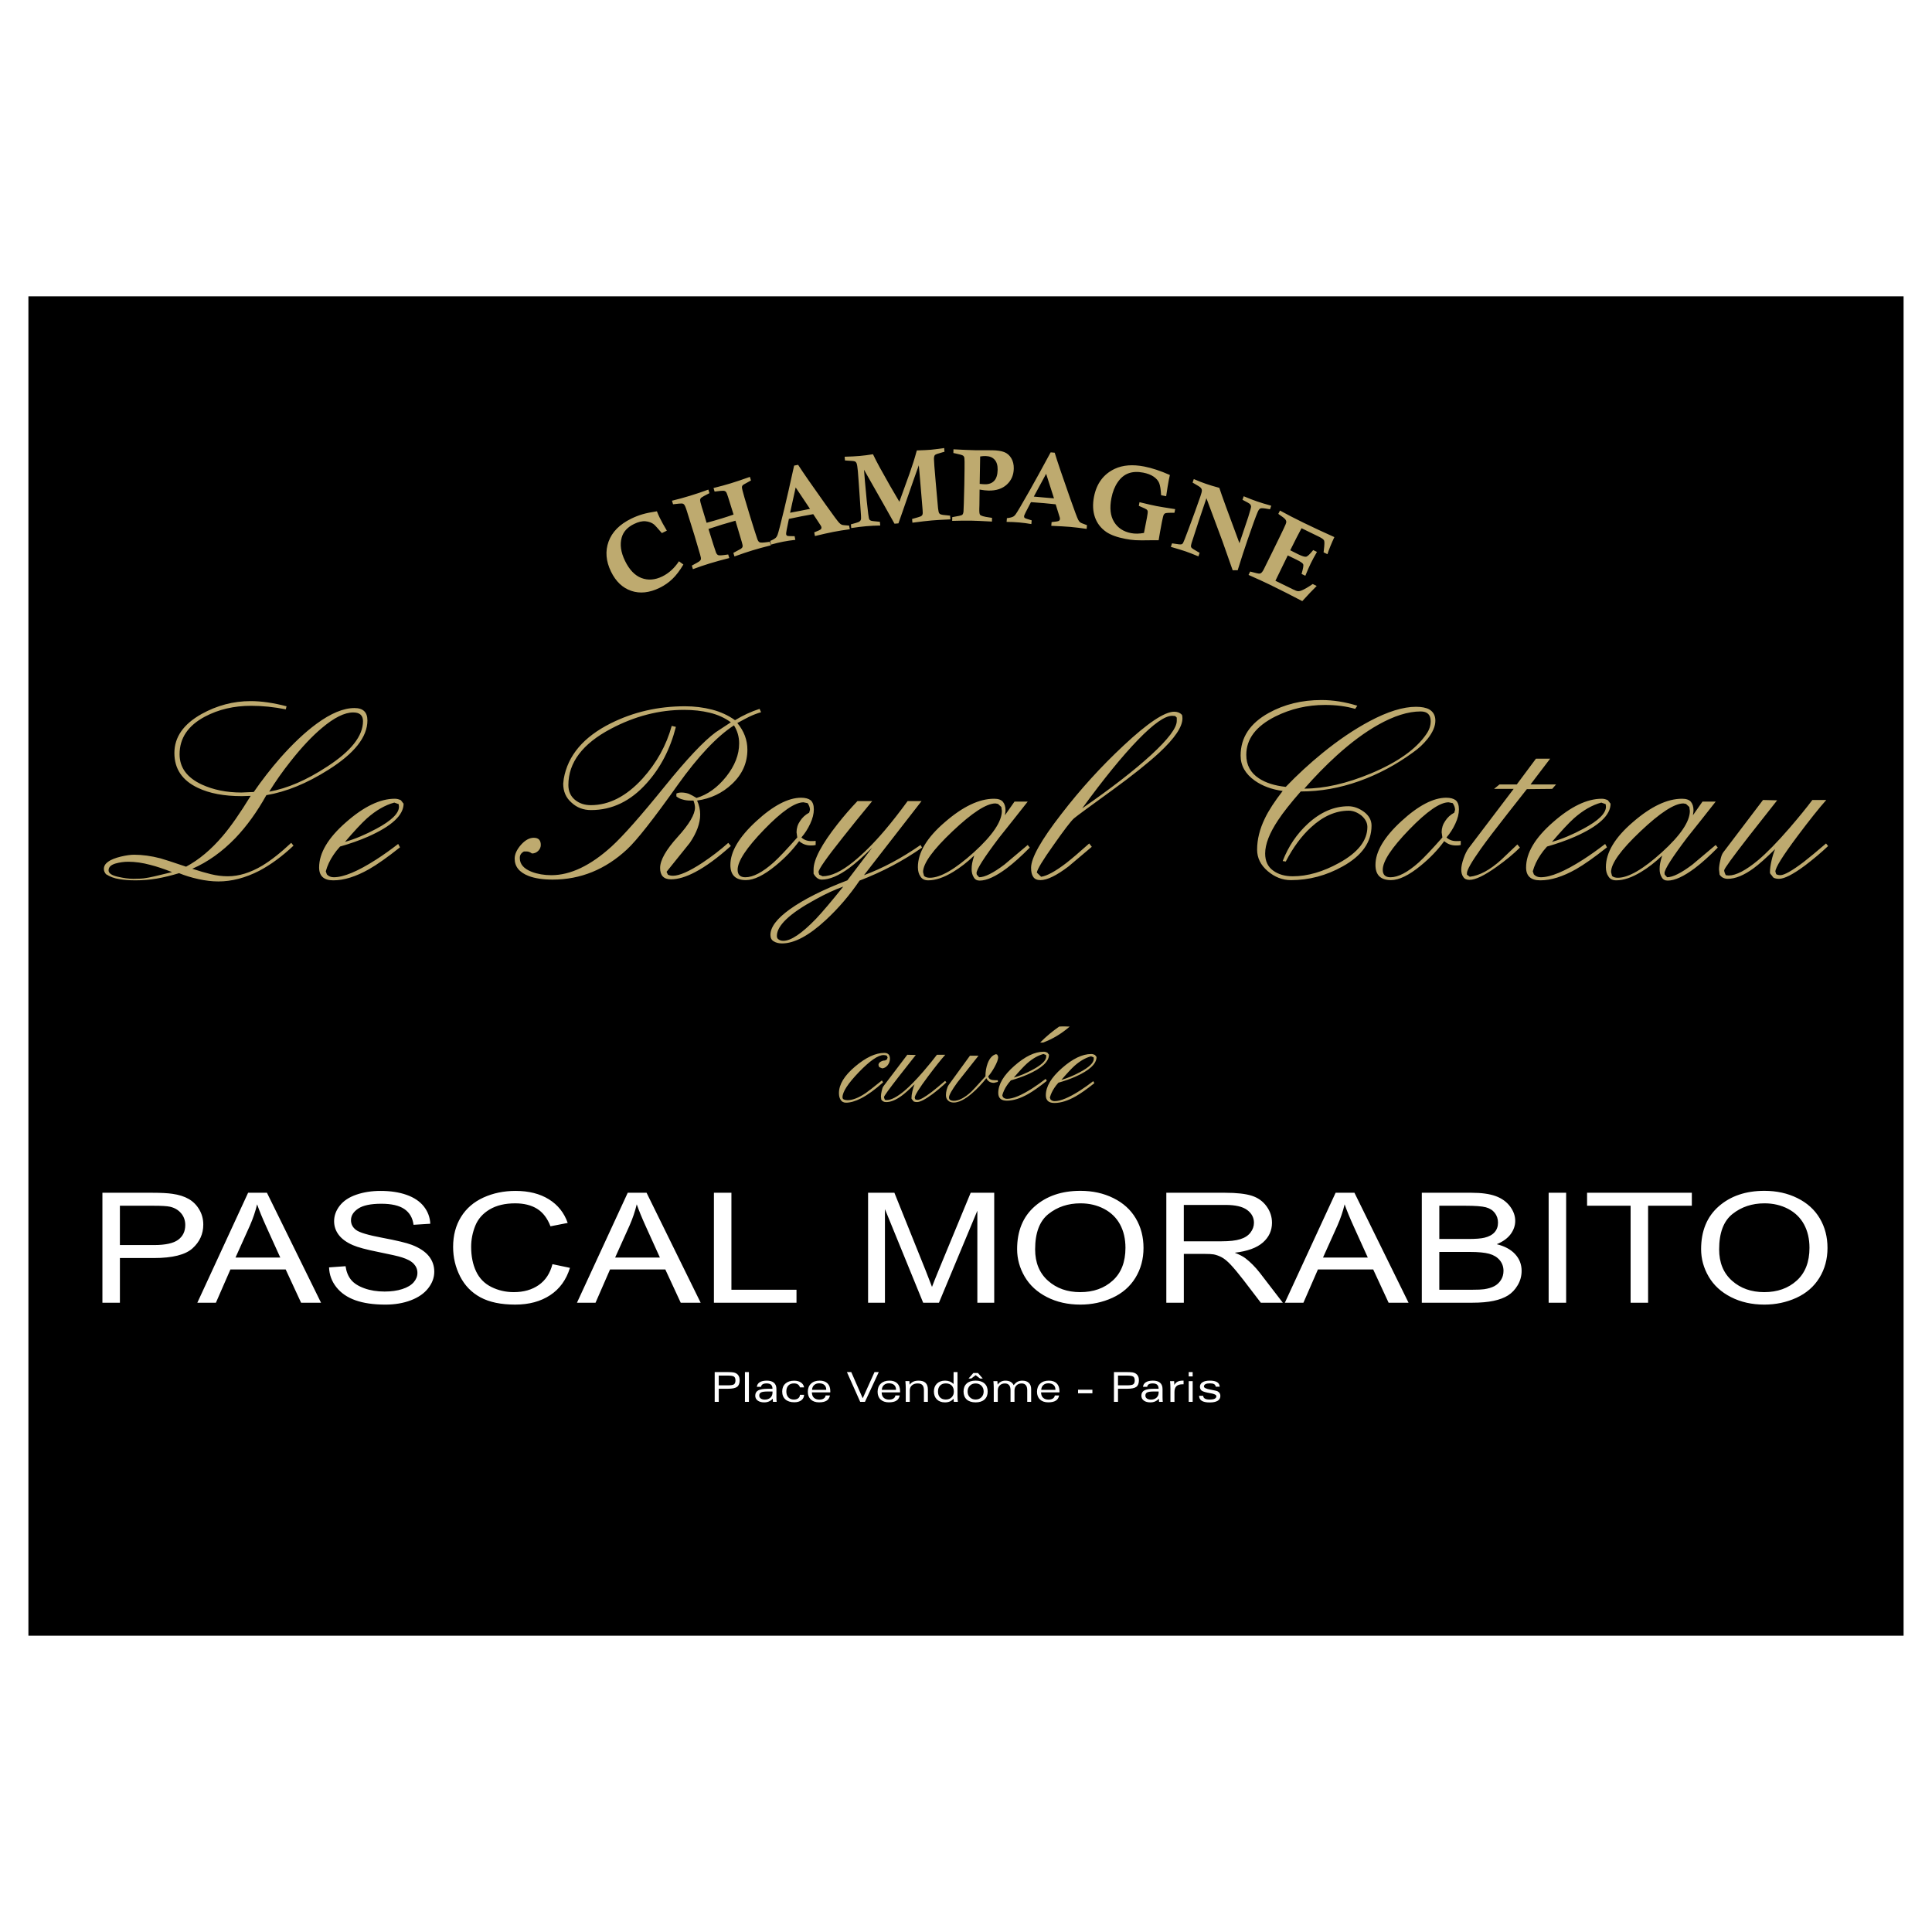 <?xml version="1.0" encoding="utf-8"?>
<!-- Generator: Adobe Illustrator 13.0.0, SVG Export Plug-In . SVG Version: 6.00 Build 14948)  -->
<!DOCTYPE svg PUBLIC "-//W3C//DTD SVG 1.0//EN" "http://www.w3.org/TR/2001/REC-SVG-20010904/DTD/svg10.dtd">
<svg version="1.0" id="Layer_1" xmlns="http://www.w3.org/2000/svg" xmlns:xlink="http://www.w3.org/1999/xlink" x="0px" y="0px"
	 width="192.756px" height="192.756px" viewBox="0 0 192.756 192.756" enable-background="new 0 0 192.756 192.756"
	 xml:space="preserve">
<g>
	<polygon fill-rule="evenodd" clip-rule="evenodd" fill="#FFFFFF" points="0,0 192.756,0 192.756,192.756 0,192.756 0,0 	"/>
	<polygon fill-rule="evenodd" clip-rule="evenodd" points="2.834,163.194 2.834,29.562 189.921,29.562 189.921,163.194 
		2.834,163.194 	"/>
	<path fill-rule="evenodd" clip-rule="evenodd" fill="#FFFFFF" d="M71.71,138.216h0.89c0.328,0,0.539-0.035,0.634-0.105
		s0.143-0.198,0.143-0.382c0-0.186-0.048-0.312-0.143-0.383c-0.095-0.069-0.307-0.104-0.634-0.104h-0.89V138.216L71.71,138.216z
		 M71.306,139.865v-2.971h1.325c0.25,0,0.431,0.011,0.544,0.031s0.209,0.056,0.29,0.106c0.108,0.066,0.189,0.157,0.247,0.271
		c0.057,0.113,0.085,0.246,0.085,0.396c0,0.312-0.084,0.534-0.253,0.664c-0.169,0.129-0.47,0.194-0.901,0.194H71.71v1.307H71.306
		L71.306,139.865z M74.323,139.865v-2.971h0.395v2.971H74.323L74.323,139.865z M77.071,138.83h-0.478
		c-0.322,0-0.542,0.03-0.662,0.092c-0.12,0.061-0.18,0.166-0.18,0.316c0,0.122,0.05,0.22,0.15,0.292
		c0.1,0.071,0.237,0.107,0.408,0.107c0.232,0,0.418-0.064,0.557-0.194c0.139-0.129,0.209-0.305,0.209-0.522
		c0-0.024,0-0.043-0.001-0.056C77.073,138.853,77.073,138.841,77.071,138.83L77.071,138.83z M77.117,139.865l-0.02-0.318
		c-0.116,0.126-0.242,0.22-0.38,0.278c-0.139,0.061-0.296,0.09-0.474,0.09c-0.274,0-0.491-0.061-0.651-0.182
		s-0.241-0.284-0.241-0.486c0-0.242,0.099-0.417,0.295-0.526c0.197-0.108,0.517-0.162,0.96-0.162h0.465
		c-0.001-0.183-0.05-0.318-0.146-0.405c-0.096-0.087-0.243-0.131-0.442-0.131c-0.168,0-0.298,0.029-0.392,0.087
		s-0.146,0.143-0.158,0.253l-0.417,0.003c0.015-0.196,0.108-0.349,0.281-0.458c0.173-0.108,0.408-0.162,0.706-0.162
		c0.312,0,0.549,0.07,0.714,0.212s0.247,0.348,0.247,0.617v0.83c0,0.087,0.002,0.169,0.006,0.246
		c0.004,0.077,0.009,0.148,0.018,0.215H77.117L77.117,139.865z M79.813,139.16h0.411c-0.005,0.227-0.096,0.408-0.271,0.543
		s-0.411,0.202-0.705,0.202c-0.379,0-0.675-0.095-0.888-0.285c-0.213-0.189-0.32-0.453-0.32-0.79c0-0.335,0.106-0.598,0.318-0.789
		c0.212-0.192,0.503-0.289,0.873-0.289c0.275,0,0.5,0.06,0.676,0.179c0.176,0.119,0.282,0.282,0.318,0.49h-0.411
		c-0.042-0.133-0.112-0.232-0.211-0.3c-0.1-0.066-0.229-0.099-0.387-0.099c-0.24,0-0.427,0.07-0.562,0.212s-0.201,0.339-0.201,0.591
		c0,0.251,0.067,0.447,0.202,0.592s0.318,0.217,0.549,0.217c0.181,0,0.326-0.042,0.435-0.126S79.805,139.308,79.813,139.16
		L79.813,139.16z M81.018,138.665h1.416v-0.028c0-0.196-0.062-0.349-0.187-0.459s-0.298-0.165-0.52-0.165
		c-0.206,0-0.373,0.059-0.5,0.176C81.098,138.306,81.028,138.465,81.018,138.665L81.018,138.665z M82.8,139.227
		c-0.039,0.229-0.147,0.401-0.326,0.515s-0.431,0.17-0.755,0.17c-0.349,0-0.623-0.094-0.823-0.281
		c-0.2-0.188-0.299-0.447-0.299-0.775c0-0.34,0.106-0.609,0.317-0.81s0.498-0.3,0.858-0.3c0.343,0,0.606,0.091,0.791,0.275
		c0.185,0.184,0.277,0.447,0.277,0.789c0,0.012,0,0.03-0.002,0.053c-0.001,0.024-0.002,0.042-0.002,0.054h-1.835
		c0.004,0.231,0.071,0.409,0.201,0.534c0.129,0.125,0.313,0.188,0.551,0.188c0.176,0,0.318-0.036,0.427-0.107
		c0.109-0.072,0.174-0.173,0.195-0.304H82.8L82.8,139.227z M86.296,139.865h-0.473l-1.325-2.971h0.433l1.142,2.612l1.176-2.612
		h0.425L86.296,139.865L86.296,139.865z M87.979,138.665h1.416v-0.028c0-0.196-0.062-0.349-0.187-0.459
		c-0.125-0.11-0.298-0.165-0.52-0.165c-0.206,0-0.373,0.059-0.501,0.176S87.99,138.465,87.979,138.665L87.979,138.665z
		 M89.762,139.227c-0.039,0.229-0.147,0.401-0.326,0.515s-0.431,0.17-0.755,0.17c-0.349,0-0.624-0.094-0.823-0.281
		c-0.199-0.188-0.299-0.447-0.299-0.775c0-0.34,0.106-0.609,0.317-0.81c0.211-0.2,0.498-0.3,0.859-0.3
		c0.343,0,0.606,0.091,0.791,0.275c0.184,0.184,0.276,0.447,0.276,0.789c0,0.012,0,0.03-0.002,0.053
		c-0.001,0.024-0.002,0.042-0.002,0.054h-1.835c0.004,0.231,0.071,0.409,0.201,0.534c0.129,0.125,0.313,0.188,0.551,0.188
		c0.176,0,0.318-0.036,0.426-0.107c0.109-0.072,0.174-0.173,0.196-0.304H89.762L89.762,139.227z M90.367,139.865v-1.401
		c0-0.088-0.003-0.188-0.009-0.302s-0.014-0.236-0.025-0.367h0.396l0.024,0.358c0.102-0.14,0.225-0.241,0.369-0.307
		s0.321-0.098,0.531-0.098c0.309,0,0.54,0.074,0.693,0.223c0.153,0.147,0.229,0.371,0.229,0.669v1.225h-0.395v-1.164
		c0-0.232-0.051-0.402-0.151-0.512c-0.101-0.108-0.257-0.163-0.471-0.163c-0.239,0-0.43,0.063-0.574,0.189
		c-0.144,0.127-0.215,0.295-0.215,0.508v1.142H90.367L90.367,139.865z M95.138,136.895h0.393v2.377c0,0.127,0.003,0.236,0.009,0.328
		c0.005,0.093,0.015,0.181,0.027,0.266h-0.403l-0.03-0.318c-0.104,0.125-0.227,0.218-0.368,0.278c-0.14,0.06-0.302,0.09-0.486,0.09
		c-0.336,0-0.605-0.098-0.805-0.294c-0.2-0.197-0.3-0.462-0.3-0.795c0-0.329,0.102-0.591,0.305-0.788
		c0.203-0.195,0.474-0.293,0.812-0.293c0.169,0,0.322,0.027,0.462,0.082c0.139,0.056,0.267,0.14,0.384,0.252V136.895L95.138,136.895
		z M93.583,138.834c0,0.25,0.068,0.445,0.206,0.585c0.138,0.141,0.329,0.211,0.573,0.211c0.239,0,0.433-0.073,0.58-0.218
		c0.148-0.146,0.222-0.335,0.222-0.569c0-0.259-0.071-0.459-0.211-0.604c-0.141-0.145-0.336-0.217-0.586-0.217
		c-0.243,0-0.434,0.072-0.574,0.216S93.583,138.58,93.583,138.834L93.583,138.834z M97.337,137.745c0.38,0,0.676,0.095,0.887,0.285
		c0.212,0.19,0.317,0.457,0.317,0.8s-0.105,0.609-0.317,0.8c-0.211,0.19-0.507,0.285-0.887,0.285s-0.676-0.095-0.887-0.285
		s-0.317-0.457-0.317-0.8s0.105-0.609,0.317-0.8S96.957,137.745,97.337,137.745L97.337,137.745z M96.538,138.83
		c0,0.234,0.075,0.427,0.224,0.575c0.149,0.149,0.341,0.225,0.576,0.225c0.235,0,0.428-0.075,0.577-0.225
		c0.149-0.15,0.225-0.342,0.225-0.575c0-0.235-0.075-0.428-0.226-0.578s-0.343-0.226-0.576-0.226c-0.235,0-0.427,0.075-0.576,0.226
		S96.538,138.595,96.538,138.83L96.538,138.83z M96.632,137.535l0.478-0.55h0.462l0.478,0.55h-0.271l-0.437-0.334l-0.437,0.334
		H96.632L96.632,137.535z M99.536,138.153c0.084-0.131,0.192-0.231,0.324-0.301c0.131-0.069,0.281-0.104,0.45-0.104
		c0.202,0,0.372,0.038,0.511,0.115c0.139,0.076,0.244,0.189,0.315,0.34c0.114-0.159,0.24-0.273,0.379-0.347
		c0.138-0.072,0.3-0.108,0.487-0.108c0.277,0,0.493,0.074,0.646,0.223c0.154,0.147,0.23,0.355,0.23,0.623v1.271h-0.391v-1.164
		c0-0.223-0.047-0.391-0.142-0.504c-0.095-0.114-0.234-0.171-0.42-0.171c-0.209,0-0.38,0.065-0.511,0.194
		c-0.132,0.13-0.198,0.298-0.198,0.503v1.142h-0.396v-1.164c0-0.223-0.047-0.391-0.142-0.504c-0.095-0.114-0.234-0.171-0.418-0.171
		c-0.209,0-0.381,0.065-0.513,0.194c-0.133,0.13-0.198,0.298-0.198,0.503v1.142h-0.402v-1.401c0-0.088-0.004-0.188-0.009-0.302
		c-0.007-0.113-0.015-0.236-0.025-0.367h0.396L99.536,138.153L99.536,138.153z M103.883,138.665h1.416v-0.028
		c0-0.196-0.062-0.349-0.188-0.459s-0.298-0.165-0.52-0.165c-0.205,0-0.372,0.059-0.5,0.176S103.894,138.465,103.883,138.665
		L103.883,138.665z M105.666,139.227c-0.04,0.229-0.147,0.401-0.327,0.515c-0.178,0.113-0.43,0.17-0.755,0.17
		c-0.349,0-0.623-0.094-0.822-0.281c-0.2-0.188-0.3-0.447-0.3-0.775c0-0.34,0.106-0.609,0.317-0.81s0.498-0.3,0.858-0.3
		c0.344,0,0.606,0.091,0.791,0.275c0.185,0.184,0.277,0.447,0.277,0.789c0,0.012-0.001,0.03-0.002,0.053
		c-0.001,0.024-0.002,0.042-0.002,0.054h-1.835c0.004,0.231,0.07,0.409,0.2,0.534s0.313,0.188,0.551,0.188
		c0.176,0,0.318-0.036,0.428-0.107c0.108-0.072,0.173-0.173,0.194-0.304H105.666L105.666,139.227z M107.557,139.012v-0.362h1.432
		v0.362H107.557L107.557,139.012z M111.543,138.216h0.89c0.328,0,0.54-0.035,0.635-0.105c0.096-0.07,0.144-0.198,0.144-0.382
		c0-0.186-0.048-0.312-0.144-0.383c-0.095-0.069-0.307-0.104-0.635-0.104h-0.89V138.216L111.543,138.216z M111.139,139.865v-2.971
		h1.325c0.249,0,0.431,0.011,0.544,0.031c0.112,0.021,0.209,0.056,0.289,0.106c0.108,0.066,0.19,0.157,0.247,0.271
		c0.058,0.113,0.086,0.246,0.086,0.396c0,0.312-0.085,0.534-0.254,0.664c-0.169,0.129-0.47,0.194-0.9,0.194h-0.933v1.307H111.139
		L111.139,139.865z M115.595,138.83h-0.478c-0.322,0-0.543,0.03-0.662,0.092c-0.12,0.061-0.18,0.166-0.18,0.316
		c0,0.122,0.05,0.22,0.15,0.292c0.1,0.071,0.236,0.107,0.407,0.107c0.232,0,0.418-0.064,0.558-0.194
		c0.139-0.129,0.208-0.305,0.208-0.522c0-0.024,0-0.043-0.001-0.056C115.598,138.853,115.597,138.841,115.595,138.83L115.595,138.83
		z M115.641,139.865l-0.02-0.318c-0.115,0.126-0.242,0.22-0.381,0.278c-0.139,0.061-0.296,0.09-0.473,0.09
		c-0.274,0-0.491-0.061-0.651-0.182c-0.161-0.121-0.241-0.284-0.241-0.486c0-0.242,0.099-0.417,0.295-0.526
		c0.197-0.108,0.517-0.162,0.96-0.162h0.465c-0.002-0.183-0.05-0.318-0.146-0.405s-0.243-0.131-0.442-0.131
		c-0.168,0-0.299,0.029-0.392,0.087c-0.094,0.058-0.146,0.143-0.158,0.253l-0.417,0.003c0.015-0.196,0.108-0.349,0.281-0.458
		c0.172-0.108,0.407-0.162,0.705-0.162c0.312,0,0.55,0.07,0.714,0.212c0.165,0.142,0.247,0.348,0.247,0.617v0.83
		c0,0.087,0.002,0.169,0.007,0.246c0.004,0.077,0.01,0.148,0.018,0.215H115.641L115.641,139.865z M116.774,139.865V138.5
		c0-0.11-0.003-0.225-0.009-0.342s-0.015-0.239-0.027-0.363h0.407l0.02,0.387c0.074-0.147,0.18-0.258,0.317-0.329
		c0.138-0.072,0.314-0.107,0.528-0.107h0.075v0.364h-0.087c-0.283,0-0.491,0.062-0.623,0.187c-0.133,0.125-0.198,0.322-0.198,0.593
		v0.977H116.774L116.774,139.865z M118.598,139.865v-2.07h0.395v2.07H118.598L118.598,139.865z M118.992,136.895v0.429h-0.395
		v-0.429H118.992L118.992,136.895z M119.633,139.259h0.411c0.002,0.122,0.058,0.215,0.166,0.279c0.108,0.063,0.265,0.095,0.47,0.095
		c0.225,0,0.394-0.027,0.507-0.082c0.113-0.056,0.17-0.138,0.17-0.247c0-0.134-0.186-0.232-0.556-0.297
		c-0.011-0.001-0.02-0.002-0.026-0.004c-0.454-0.076-0.743-0.158-0.868-0.247s-0.188-0.223-0.188-0.401
		c0-0.191,0.087-0.342,0.259-0.449c0.171-0.107,0.412-0.16,0.723-0.16c0.32,0,0.563,0.05,0.728,0.15s0.252,0.253,0.261,0.455h-0.395
		c-0.017-0.115-0.071-0.199-0.163-0.254c-0.093-0.054-0.231-0.08-0.415-0.08c-0.197,0-0.347,0.026-0.448,0.08
		c-0.103,0.054-0.153,0.132-0.153,0.234c0,0.13,0.214,0.233,0.643,0.31c0.02,0.003,0.036,0.006,0.048,0.009
		c0.016,0.002,0.042,0.007,0.076,0.014c0.336,0.061,0.541,0.113,0.614,0.159c0.089,0.054,0.154,0.117,0.196,0.19
		s0.063,0.159,0.063,0.259c0,0.213-0.091,0.375-0.272,0.486c-0.182,0.11-0.448,0.165-0.799,0.165s-0.612-0.055-0.787-0.165
		C119.722,139.646,119.634,139.48,119.633,139.259L119.633,139.259z"/>
	<path fill-rule="evenodd" clip-rule="evenodd" fill="#FFFFFF" d="M10.218,129.973v-10.971h4.974c0.877,0,1.545,0.037,2.005,0.105
		c0.649,0.091,1.19,0.261,1.628,0.514c0.44,0.251,0.792,0.604,1.057,1.058c0.267,0.454,0.4,0.954,0.4,1.498
		c0,0.933-0.357,1.722-1.071,2.367c-0.711,0.646-2.001,0.97-3.866,0.97h-3.382v4.459H10.218L10.218,129.973z M11.963,124.219h3.408
		c1.128,0,1.93-0.175,2.402-0.523c0.474-0.351,0.711-0.841,0.711-1.475c0-0.458-0.141-0.853-0.419-1.179
		c-0.279-0.327-0.645-0.541-1.101-0.646c-0.295-0.065-0.836-0.099-1.628-0.099h-3.374V124.219L11.963,124.219z M19.688,129.973
		l5.066-10.971h1.879l5.397,10.971h-1.99l-1.538-3.321h-5.512l-1.449,3.321H19.688L19.688,129.973z M23.495,125.468h4.469
		l-1.377-3.038c-0.419-0.922-0.73-1.681-0.935-2.274c-0.168,0.703-0.405,1.402-0.709,2.096L23.495,125.468L23.495,125.468z
		 M32.83,126.448l1.646-0.119c0.078,0.548,0.26,0.998,0.545,1.351c0.283,0.351,0.726,0.636,1.327,0.853
		c0.599,0.217,1.273,0.325,2.024,0.325c0.666,0,1.252-0.082,1.762-0.246c0.511-0.165,0.889-0.392,1.137-0.677
		c0.249-0.287,0.375-0.602,0.375-0.94c0-0.343-0.122-0.644-0.362-0.9c-0.239-0.259-0.635-0.473-1.186-0.647
		c-0.354-0.115-1.137-0.293-2.348-0.536c-1.211-0.241-2.059-0.47-2.544-0.685c-0.631-0.273-1.101-0.614-1.409-1.021
		s-0.463-0.861-0.463-1.366c0-0.553,0.189-1.07,0.566-1.553c0.377-0.481,0.93-0.847,1.656-1.096c0.725-0.249,1.531-0.374,2.42-0.374
		c0.976,0,1.839,0.13,2.585,0.393s1.32,0.647,1.723,1.155c0.401,0.51,0.617,1.086,0.647,1.729l-1.671,0.104
		c-0.092-0.693-0.396-1.216-0.914-1.57c-0.519-0.354-1.285-0.53-2.298-0.53c-1.054,0-1.824,0.16-2.307,0.482
		c-0.483,0.321-0.723,0.709-0.723,1.163c0,0.395,0.17,0.718,0.511,0.973c0.336,0.255,1.213,0.515,2.632,0.781s2.39,0.5,2.917,0.699
		c0.769,0.295,1.335,0.669,1.702,1.119c0.366,0.452,0.548,0.973,0.548,1.561c0,0.583-0.2,1.135-0.603,1.649
		c-0.401,0.518-0.979,0.918-1.732,1.205c-0.753,0.287-1.598,0.431-2.54,0.431c-1.193,0-2.194-0.146-3-0.435
		c-0.806-0.289-1.439-0.724-1.897-1.307C33.097,127.839,32.855,127.182,32.83,126.448L32.83,126.448z M55.119,126.126l1.745,0.368
		c-0.366,1.191-1.024,2.102-1.973,2.726c-0.951,0.627-2.114,0.94-3.486,0.94c-1.42,0-2.577-0.241-3.468-0.722
		c-0.891-0.482-1.568-1.18-2.033-2.092c-0.465-0.914-0.697-1.893-0.697-2.94c0-1.144,0.262-2.14,0.787-2.99s1.271-1.496,2.24-1.938
		c0.968-0.44,2.033-0.661,3.199-0.661c1.317,0,2.427,0.279,3.327,0.837c0.9,0.56,1.526,1.346,1.879,2.358l-1.718,0.337
		c-0.306-0.799-0.749-1.381-1.331-1.745c-0.582-0.363-1.312-0.546-2.194-0.546c-1.014,0-1.861,0.203-2.542,0.607
		c-0.679,0.404-1.158,0.946-1.435,1.626c-0.274,0.683-0.412,1.384-0.412,2.107c0,0.933,0.164,1.747,0.49,2.442
		c0.327,0.697,0.834,1.217,1.525,1.562c0.688,0.343,1.435,0.515,2.238,0.515c0.979,0,1.805-0.233,2.482-0.702
		C54.421,127.745,54.879,127.05,55.119,126.126L55.119,126.126z M57.564,129.973l5.065-10.971h1.879l5.397,10.971h-1.989
		l-1.538-3.321h-5.513l-1.448,3.321H57.564L57.564,129.973z M61.371,125.468h4.469l-1.377-3.038
		c-0.419-0.922-0.73-1.681-0.935-2.274c-0.168,0.703-0.405,1.402-0.709,2.096L61.371,125.468L61.371,125.468z M71.228,129.973
		v-10.971h1.746v9.676h6.493v1.295H71.228L71.228,129.973z M86.609,129.973v-10.971h2.625l3.123,7.768
		c0.288,0.725,0.497,1.265,0.628,1.625c0.15-0.4,0.385-0.986,0.703-1.759l3.157-7.634h2.349v10.971H97.51v-9.181l-3.831,9.181
		h-1.575l-3.813-9.338v9.338H86.609L86.609,129.973z M101.478,124.63c0-1.821,0.587-3.246,1.762-4.275
		c1.177-1.03,2.693-1.546,4.552-1.546c1.219,0,2.314,0.241,3.293,0.727c0.977,0.482,1.723,1.158,2.233,2.022
		c0.514,0.866,0.77,1.849,0.77,2.946c0,1.111-0.27,2.107-0.809,2.984c-0.541,0.878-1.306,1.542-2.293,1.994
		c-0.99,0.452-2.059,0.678-3.203,0.678c-1.241,0-2.351-0.251-3.327-0.749c-0.979-0.498-1.718-1.18-2.223-2.041
		C101.729,126.506,101.478,125.594,101.478,124.63L101.478,124.63z M103.275,124.653c0,1.321,0.429,2.361,1.283,3.124
		c0.854,0.761,1.925,1.14,3.214,1.14c1.312,0,2.396-0.383,3.242-1.151c0.85-0.768,1.273-1.857,1.273-3.27
		c0-0.895-0.182-1.672-0.543-2.339c-0.364-0.666-0.894-1.182-1.594-1.55c-0.697-0.365-1.482-0.55-2.351-0.55
		c-1.237,0-2.298,0.353-3.189,1.06C103.72,121.822,103.275,123.002,103.275,124.653L103.275,124.653z M116.364,129.973v-10.971
		h5.846c1.175,0,2.068,0.101,2.681,0.298s1.101,0.544,1.467,1.044c0.366,0.498,0.548,1.05,0.548,1.652
		c0,0.778-0.302,1.436-0.907,1.968c-0.607,0.534-1.543,0.873-2.807,1.02c0.46,0.184,0.812,0.365,1.052,0.545
		c0.509,0.389,0.993,0.876,1.448,1.458l2.294,2.986h-2.194l-1.745-2.281c-0.512-0.659-0.931-1.163-1.26-1.512
		c-0.329-0.35-0.627-0.594-0.887-0.733s-0.525-0.237-0.794-0.293c-0.198-0.035-0.523-0.052-0.972-0.052h-2.024v4.871H116.364
		L116.364,129.973z M118.109,123.845h3.751c0.797,0,1.421-0.068,1.869-0.207c0.449-0.136,0.793-0.355,1.025-0.656
		c0.234-0.303,0.353-0.631,0.353-0.985c0-0.519-0.229-0.946-0.68-1.279c-0.454-0.335-1.167-0.502-2.146-0.502h-4.173V123.845
		L118.109,123.845z M128.19,129.973l5.065-10.971h1.879l5.397,10.971h-1.989l-1.538-3.321h-5.513l-1.448,3.321H128.19
		L128.19,129.973z M131.996,125.468h4.47l-1.377-3.038c-0.419-0.922-0.73-1.681-0.936-2.274c-0.168,0.703-0.404,1.402-0.709,2.096
		L131.996,125.468L131.996,125.468z M141.854,129.973v-10.971h4.946c1.009,0,1.817,0.111,2.425,0.334
		c0.608,0.222,1.084,0.565,1.43,1.024c0.346,0.462,0.519,0.944,0.519,1.448c0,0.47-0.154,0.912-0.458,1.326
		c-0.307,0.413-0.77,0.747-1.387,1.001c0.797,0.195,1.411,0.527,1.84,0.996c0.429,0.468,0.643,1.023,0.643,1.661
		c0,0.514-0.129,0.99-0.392,1.433c-0.26,0.44-0.583,0.781-0.967,1.021c-0.383,0.239-0.863,0.419-1.444,0.542
		c-0.577,0.122-1.287,0.184-2.125,0.184H141.854L141.854,129.973z M143.599,123.613h2.852c0.773,0,1.328-0.042,1.664-0.129
		c0.442-0.108,0.779-0.291,1.002-0.546c0.226-0.255,0.339-0.572,0.339-0.957c0-0.364-0.106-0.685-0.315-0.962
		c-0.21-0.275-0.509-0.466-0.9-0.569c-0.39-0.102-1.057-0.153-2.006-0.153h-2.635V123.613L143.599,123.613z M143.599,128.678h3.284
		c0.562,0,0.958-0.018,1.186-0.052c0.403-0.06,0.737-0.159,1.009-0.299c0.27-0.14,0.49-0.343,0.665-0.61
		c0.173-0.267,0.261-0.575,0.261-0.924c0-0.41-0.127-0.765-0.378-1.066c-0.251-0.301-0.601-0.514-1.048-0.637
		c-0.446-0.122-1.089-0.184-1.929-0.184h-3.05V128.678L143.599,128.678z M154.509,129.973v-10.971h1.746v10.971H154.509
		L154.509,129.973z M162.686,129.973v-9.676h-4.343v-1.295h10.452v1.295h-4.364v9.676H162.686L162.686,129.973z M169.72,124.63
		c0-1.821,0.588-3.246,1.762-4.275c1.177-1.03,2.694-1.546,4.553-1.546c1.218,0,2.313,0.241,3.293,0.727
		c0.976,0.482,1.722,1.158,2.233,2.022c0.513,0.866,0.769,1.849,0.769,2.946c0,1.111-0.27,2.107-0.808,2.984
		c-0.542,0.878-1.306,1.542-2.294,1.994c-0.99,0.452-2.059,0.678-3.203,0.678c-1.241,0-2.351-0.251-3.327-0.749
		c-0.979-0.498-1.718-1.18-2.222-2.041C169.971,126.506,169.72,125.594,169.72,124.63L169.72,124.63z M171.519,124.653
		c0,1.321,0.428,2.361,1.282,3.124c0.854,0.761,1.926,1.14,3.215,1.14c1.312,0,2.395-0.383,3.242-1.151
		c0.85-0.768,1.273-1.857,1.273-3.27c0-0.895-0.183-1.672-0.544-2.339c-0.363-0.666-0.894-1.182-1.593-1.55
		c-0.698-0.365-1.483-0.55-2.352-0.55c-1.236,0-2.298,0.353-3.188,1.06C171.963,121.822,171.519,123.002,171.519,124.653
		L171.519,124.653z"/>
	<path fill-rule="evenodd" clip-rule="evenodd" fill="#BEAA6F" d="M88.79,105.637c0,0.227-0.074,0.438-0.218,0.632
		c-0.155,0.195-0.339,0.304-0.555,0.323l-0.296-0.124l-0.079-0.214c0-0.074,0.033-0.151,0.095-0.234
		c0.167-0.143,0.352-0.217,0.559-0.217l0.186-0.093l0.076-0.201l-0.076-0.18c-0.093-0.044-0.201-0.065-0.325-0.065
		c-0.547,0-1.367,0.566-2.461,1.699c-1.092,1.137-1.639,1.972-1.639,2.51c0,0.121,0.052,0.198,0.154,0.229
		c0.093,0.043,0.211,0.063,0.356,0.063c0.504,0,1.11-0.237,1.812-0.713c0.226-0.155,0.764-0.572,1.608-1.255l0.122,0.189
		c-0.804,0.722-1.535,1.253-2.194,1.593c-0.57,0.29-1.071,0.436-1.503,0.436c-0.246,0-0.426-0.093-0.54-0.28
		c-0.114-0.173-0.17-0.4-0.17-0.679c0-0.856,0.535-1.738,1.608-2.645c1.073-0.908,2.047-1.363,2.922-1.363
		C88.604,105.049,88.79,105.244,88.79,105.637L88.79,105.637z M94.419,107.991c-0.423,0.4-0.887,0.791-1.394,1.174
		c-0.709,0.525-1.226,0.789-1.544,0.789c-0.124,0-0.232-0.021-0.325-0.064c-0.032-0.03-0.073-0.081-0.124-0.154
		c-0.063-0.061-0.095-0.112-0.095-0.155c0-0.204,0.031-0.44,0.093-0.707c0.06-0.269,0.134-0.501,0.217-0.696
		c-0.557,0.546-0.984,0.926-1.284,1.143c-0.578,0.424-1.092,0.635-1.544,0.635c-0.217,0-0.383-0.084-0.495-0.25l-0.035-0.31
		c0-0.152,0.027-0.338,0.079-0.555c0.041-0.207,0.097-0.361,0.17-0.464l2.383-3.142l0.849,0.02c-0.566,0.72-1.133,1.44-1.703,2.163
		c-0.978,1.259-1.469,1.936-1.469,2.028c0,0.041,0.012,0.091,0.035,0.154c0.029,0.07,0.05,0.116,0.06,0.136l0.17,0.019
		c0.442,0,1.03-0.305,1.763-0.914c0.516-0.433,1.146-1.076,1.889-1.933c0.566-0.659,1.021-1.217,1.361-1.673h0.833
		c-0.433,0.485-1.003,1.203-1.714,2.152c-0.888,1.187-1.332,1.896-1.332,2.134l0.048,0.154c0.072,0.041,0.153,0.061,0.246,0.061
		c0.238,0,0.702-0.261,1.394-0.785c0.359-0.28,0.808-0.651,1.345-1.113L94.419,107.991L94.419,107.991z M99.587,105.484
		c0,0.216-0.124,0.547-0.369,0.989c-0.207,0.371-0.414,0.677-0.621,0.913c0.031,0.154,0.108,0.257,0.23,0.311
		c0.114,0.051,0.263,0.075,0.45,0.075c0.134,0,0.226,0,0.278,0v0.169l-0.389,0.095c-0.359,0-0.61-0.155-0.756-0.464
		c-0.466,0.585-0.945,1.092-1.438,1.514C96.262,109.694,95.657,110,95.16,110c-0.246,0-0.437-0.067-0.57-0.201
		c-0.143-0.122-0.214-0.304-0.214-0.543c0-0.163,0.025-0.345,0.075-0.54c0.05-0.197,0.122-0.361,0.215-0.494l2.105-2.893h0.853
		c-0.702,0.886-1.404,1.773-2.104,2.662c-0.559,0.773-0.839,1.272-0.839,1.498c0,0.124,0.046,0.213,0.141,0.265
		c0.093,0.051,0.201,0.076,0.325,0.076c0.516,0,1.104-0.306,1.763-0.915c0.093-0.079,0.562-0.589,1.409-1.528
		c0-0.463,0.071-0.89,0.215-1.284c0.197-0.525,0.476-0.835,0.839-0.928l0.12,0.044C99.556,105.323,99.587,105.41,99.587,105.484
		L99.587,105.484z M104.657,105.224c0,0.689-0.711,1.349-2.134,1.978c-0.495,0.216-1.052,0.413-1.669,0.589
		c-0.166,0.185-0.296,0.349-0.391,0.495c-0.216,0.319-0.371,0.649-0.464,0.988l0.064,0.186c0.104,0.113,0.241,0.17,0.415,0.17
		c0.59,0,1.431-0.35,2.523-1.05c0.433-0.278,0.878-0.594,1.329-0.943l0.11,0.201c-0.754,0.599-1.372,1.036-1.859,1.312
		c-0.783,0.442-1.494,0.665-2.132,0.665c-0.566,0-0.852-0.257-0.852-0.771c0-0.868,0.536-1.769,1.608-2.706
		c1.064-0.938,2.038-1.408,2.924-1.408c0.124,0,0.247,0.031,0.371,0.095c0.022,0.041,0.048,0.076,0.079,0.105
		C104.592,105.149,104.617,105.181,104.657,105.224L104.657,105.224z M104.381,105.409l-0.018-0.155l-0.261-0.095
		c-0.547,0.147-1.092,0.46-1.64,0.943c-0.32,0.29-0.758,0.76-1.314,1.409c0.586-0.164,1.214-0.427,1.885-0.788
		C103.933,106.24,104.381,105.801,104.381,105.409L104.381,105.409z M106.726,102.422c-0.393,0.34-0.81,0.644-1.252,0.915
		c-0.453,0.275-0.923,0.502-1.408,0.678h-0.293c0.608-0.608,1.242-1.141,1.901-1.593c0.094-0.01,0.19-0.016,0.294-0.016
		c0.093,0,0.165,0,0.215,0C106.433,102.406,106.614,102.412,106.726,102.422L106.726,102.422z M109.403,105.453
		c0,0.69-0.712,1.35-2.134,1.978c-0.495,0.217-1.052,0.414-1.669,0.59c-0.166,0.184-0.296,0.348-0.391,0.495
		c-0.216,0.318-0.371,0.649-0.464,0.987l0.064,0.186c0.104,0.114,0.241,0.171,0.415,0.171c0.59,0,1.431-0.351,2.522-1.05
		c0.434-0.279,0.878-0.594,1.33-0.943l0.11,0.2c-0.754,0.6-1.372,1.036-1.859,1.312c-0.783,0.443-1.494,0.665-2.133,0.665
		c-0.565,0-0.851-0.257-0.851-0.769c0-0.87,0.536-1.771,1.608-2.709c1.063-0.938,2.038-1.407,2.924-1.407
		c0.123,0,0.247,0.031,0.371,0.095c0.022,0.041,0.048,0.075,0.079,0.104C109.338,105.38,109.363,105.41,109.403,105.453
		L109.403,105.453z M109.127,105.639l-0.018-0.154l-0.261-0.095c-0.547,0.146-1.093,0.46-1.64,0.943
		c-0.32,0.29-0.758,0.76-1.314,1.409c0.586-0.165,1.214-0.428,1.885-0.789C108.679,106.47,109.127,106.031,109.127,105.639
		L109.127,105.639z"/>
	<path fill-rule="evenodd" clip-rule="evenodd" fill="#BEAA6F" d="M36.657,71.88c0,1.649-1.298,3.29-3.896,4.923
		c-2.149,1.36-4.211,2.201-6.186,2.53c-0.928,1.666-1.956,3.093-3.089,4.279c-1.325,1.372-2.758,2.394-4.301,3.064
		c0.67,0.222,1.289,0.403,1.855,0.541c0.564,0.139,1.131,0.209,1.698,0.209c1.098,0,2.242-0.354,3.428-1.06
		c0.86-0.519,1.823-1.276,2.89-2.278l0.226,0.284c-1.134,1.07-2.274,1.904-3.421,2.51c-1.379,0.706-2.736,1.06-4.073,1.06
		c-0.622,0-1.282-0.077-1.988-0.232c-0.706-0.155-1.35-0.354-1.933-0.593c-0.79,0.238-1.534,0.419-2.24,0.542
		c-0.706,0.116-1.411,0.173-2.113,0.173c-0.606,0-1.147-0.042-1.624-0.125c-0.483-0.071-0.921-0.235-1.318-0.49
		c-0.138-0.17-0.206-0.335-0.206-0.493c0-0.016,0-0.032,0-0.048c0-0.535,0.567-0.941,1.698-1.215
		c0.519-0.123,0.957-0.184,1.317-0.184c0.825,0,1.701,0.119,2.629,0.361c0.329,0.09,1.179,0.364,2.555,0.831
		c1.289-0.689,2.507-1.71,3.657-3.067c0.792-0.925,1.721-2.259,2.787-3.996l-0.88,0.026c-1.772,0-3.232-0.274-4.382-0.825
		c-1.566-0.738-2.349-1.897-2.349-3.479s0.902-2.877,2.706-3.889c1.547-0.86,3.184-1.289,4.904-1.289c1.06,0,2.255,0.171,3.58,0.516
		l-0.075,0.306c-1.172-0.235-2.323-0.354-3.454-0.354c-1.721,0-3.257,0.361-4.614,1.08c-1.685,0.893-2.529,2.146-2.529,3.757
		c0,1.324,0.738,2.33,2.213,3.016c1.154,0.532,2.471,0.799,3.947,0.799l1.24-0.052c0.821-1.186,1.695-2.313,2.623-3.376
		c1.276-1.444,2.487-2.584,3.638-3.428c1.427-1.047,2.688-1.572,3.789-1.572C36.229,70.64,36.657,71.052,36.657,71.88L36.657,71.88z
		 M36.216,71.954c0-0.583-0.325-0.873-0.976-0.873c-0.86,0-1.898,0.515-3.119,1.546c-0.999,0.838-2.039,1.946-3.122,3.322
		c-0.806,1.012-1.518,2.027-2.14,3.035c1.808-0.322,3.734-1.153,5.777-2.497C35.024,74.941,36.216,73.43,36.216,71.954
		L36.216,71.954z M17.168,87.01c-0.841-0.329-1.56-0.567-2.166-0.719c-0.77-0.209-1.511-0.315-2.213-0.315
		c-0.428,0-0.857,0.061-1.289,0.184c-0.445,0.139-0.667,0.361-0.667,0.673c0,0.287,0.306,0.503,0.925,0.641
		c0.603,0.139,1.118,0.206,1.546,0.206c0.548,0,0.97-0.025,1.263-0.081C14.858,87.567,15.724,87.371,17.168,87.01L17.168,87.01z
		 M40.266,80.18c0,1.15-1.186,2.249-3.557,3.296c-0.825,0.361-1.753,0.69-2.781,0.983c-0.277,0.306-0.493,0.58-0.651,0.825
		c-0.361,0.532-0.619,1.083-0.773,1.646l0.106,0.31c0.174,0.189,0.403,0.283,0.693,0.283c0.983,0,2.384-0.583,4.205-1.75
		c0.722-0.464,1.463-0.989,2.217-1.572l0.184,0.335c-1.256,0.999-2.288,1.727-3.099,2.188c-1.305,0.738-2.491,1.108-3.554,1.108
		c-0.944,0-1.418-0.428-1.418-1.282c0-1.45,0.893-2.952,2.681-4.514c1.772-1.562,3.396-2.346,4.872-2.346
		c0.206,0,0.413,0.051,0.619,0.158c0.039,0.067,0.081,0.125,0.132,0.173C40.156,80.057,40.198,80.109,40.266,80.18L40.266,80.18z
		 M39.805,80.489l-0.029-0.257l-0.435-0.158c-0.912,0.245-1.82,0.767-2.732,1.572c-0.535,0.483-1.263,1.267-2.191,2.349
		c0.976-0.274,2.023-0.712,3.141-1.315C39.058,81.875,39.805,81.143,39.805,80.489L39.805,80.489z M75.933,71.055
		c-0.413,0.123-0.815,0.277-1.208,0.467c-0.174,0.083-0.558,0.29-1.16,0.615c0.667,0.806,1.002,1.691,1.002,2.658
		c0,1.321-0.512,2.465-1.54,3.428c-0.966,0.912-2.126,1.459-3.479,1.649c0.206,0.445,0.309,0.909,0.309,1.389
		c0,0.876-0.345,1.82-1.034,2.832c-0.77,0.963-1.546,1.927-2.32,2.887l0.132,0.283c0.135,0.074,0.309,0.109,0.515,0.109
		c0.631,0,1.595-0.422,2.887-1.266c0.96-0.638,1.833-1.308,2.623-2.014l0.258,0.312c-1.321,1.186-2.507,2.052-3.554,2.601
		c-0.912,0.483-1.717,0.725-2.422,0.725c-0.722,0-1.083-0.377-1.083-1.134c0-0.773,0.583-1.807,1.75-3.093
		c1.154-1.272,1.73-2.252,1.73-2.938c0-0.084-0.017-0.203-0.048-0.361c-0.036-0.135-0.071-0.248-0.106-0.332h-0.31
		c-0.29,0-0.547-0.036-0.773-0.109c-0.223-0.052-0.429-0.151-0.619-0.306v-0.284c0.139-0.068,0.303-0.103,0.493-0.103
		c0.255,0,0.503,0.042,0.748,0.126c0.238,0.106,0.493,0.245,0.767,0.416c1.102-0.326,2.094-1.041,2.971-2.14
		c0.854-1.083,1.282-2.181,1.282-3.302c0-0.651-0.171-1.25-0.516-1.801c-1.698,1.102-3.573,3.086-5.619,5.954
		c-2.403,3.386-4.085,5.526-5.049,6.418c-2.162,2.01-4.64,3.016-7.423,3.016c-0.96,0-1.759-0.119-2.397-0.361
		c-0.928-0.361-1.392-0.938-1.392-1.73c0-0.444,0.216-0.908,0.641-1.392c0.416-0.46,0.838-0.689,1.266-0.689
		c0.467,0,0.7,0.238,0.7,0.715c0,0.222-0.087,0.422-0.258,0.593c-0.174,0.171-0.38,0.258-0.625,0.258
		c-0.187-0.136-0.36-0.2-0.515-0.2h-0.284C52,85.1,51.862,85.306,51.862,85.567c0,0.016,0,0.032,0,0.052
		c0,0.599,0.396,1.053,1.186,1.363c0.586,0.222,1.241,0.335,1.962,0.335c1.904,0,3.905-0.954,6.002-2.858
		c1.15-1.047,2.929-3.061,5.335-6.035c2.181-2.697,3.866-4.485,5.052-5.361l1.518-0.999c-0.616-0.451-1.321-0.77-2.114-0.957
		c-0.79-0.19-1.637-0.284-2.549-0.284c-2.49,0-4.923,0.628-7.291,1.881c-2.839,1.492-4.256,3.367-4.256,5.619
		c0,0.615,0.216,1.105,0.645,1.466c0.432,0.361,0.963,0.541,1.598,0.541c1.82,0,3.538-0.883,5.152-2.648
		c1.411-1.565,2.381-3.318,2.916-5.261l0.416,0.1c-0.567,2.22-1.54,4.092-2.916,5.619c-1.598,1.788-3.444,2.681-5.545,2.681
		c-0.77,0-1.424-0.248-1.956-0.748c-0.551-0.48-0.825-1.105-0.825-1.882l0.052-0.483c0.409-2.339,1.975-4.185,4.694-5.545
		c2.265-1.131,4.73-1.698,7.395-1.698c0.944,0,1.843,0.11,2.703,0.332s1.627,0.577,2.297,1.057c0.789-0.48,1.604-0.857,2.449-1.131
		L75.933,71.055L75.933,71.055z M81.378,84.304c-0.122,0.032-0.245,0.048-0.367,0.048c-0.048,0-0.09,0-0.125,0
		c-0.448,0-0.834-0.145-1.157-0.435c-0.638,0.88-1.421,1.695-2.349,2.452c-1.169,0.96-2.155,1.44-2.964,1.44
		c-1.031,0-1.546-0.506-1.546-1.518c0-1.324,0.86-2.777,2.581-4.359c1.698-1.563,3.193-2.343,4.482-2.343
		c0.413,0,0.731,0.087,0.954,0.258c0.207,0.19,0.309,0.489,0.309,0.899c0,0.444-0.119,0.924-0.361,1.44
		c-0.241,0.519-0.535,0.973-0.879,1.366c0.261,0.245,0.589,0.364,0.982,0.364c0.19,0,0.335-0.006,0.441-0.022V84.304L81.378,84.304z
		 M80.811,80.798c0-0.207-0.077-0.429-0.232-0.667l-0.416-0.084c-0.86,0-2.165,0.902-3.915,2.707
		c-1.769,1.827-2.655,3.167-2.655,4.024c0,0.499,0.258,0.747,0.773,0.747c0.773,0,1.717-0.496,2.832-1.491
		c0.532-0.483,1.314-1.309,2.346-2.481l-0.074-0.516c0-0.409,0.119-0.79,0.358-1.131c0.222-0.345,0.521-0.622,0.902-0.825
		L80.811,80.798L80.811,80.798z M91.995,84.562c-1.888,1.324-3.966,2.423-6.238,3.296c-0.979,1.447-2.098,2.755-3.354,3.921
		c-1.682,1.562-3.141,2.346-4.378,2.346c-0.329,0-0.603-0.068-0.825-0.207c-0.222-0.123-0.335-0.338-0.335-0.645
		c0-0.773,0.645-1.627,1.933-2.552c1.392-0.995,3.309-1.959,5.745-2.89l2.481-3.27c-0.876,0.876-1.643,1.557-2.297,2.04
		c-1.05,0.77-1.959,1.157-2.732,1.157c-0.171,0-0.326-0.052-0.464-0.155c-0.138-0.103-0.257-0.248-0.361-0.438v-0.416
		c0-0.992,0.799-2.506,2.397-4.536c0.619-0.79,1.279-1.553,1.984-2.291h1.473c-1.137,1.376-2.117,2.587-2.938,3.631
		c-1.617,2.03-2.423,3.183-2.423,3.454l0.074,0.261l0.335,0.155c0.86,0,1.882-0.48,3.071-1.447c0.976-0.79,2.017-1.827,3.115-3.116
		c0.703-0.825,1.469-1.804,2.298-2.938h1.388l-5.745,7.395c1.856-0.683,3.737-1.688,5.645-3.013L91.995,84.562L91.995,84.562z
		 M84.133,88.457c-0.825,0.29-1.752,0.716-2.78,1.283c-2.562,1.392-3.844,2.604-3.844,3.638c0,0.17,0.061,0.29,0.184,0.357
		c0.119,0.087,0.277,0.132,0.464,0.132c0.754,0,1.836-0.731,3.248-2.19C82.071,90.973,82.979,89.897,84.133,88.457L84.133,88.457z
		 M102.743,84.562c-0.828,0.841-1.592,1.531-2.298,2.062c-1.099,0.822-2.001,1.234-2.706,1.234c-0.271,0-0.47-0.112-0.59-0.335
		c-0.138-0.222-0.209-0.486-0.209-0.799c0-0.207,0.016-0.403,0.051-0.59c0.032-0.19,0.103-0.448,0.206-0.776
		c-0.686,0.657-1.382,1.198-2.088,1.624c-0.928,0.567-1.759,0.85-2.5,0.85c-0.361,0-0.619-0.128-0.773-0.383
		c-0.17-0.239-0.258-0.551-0.258-0.932c0-1.459,0.902-2.961,2.707-4.504c1.788-1.55,3.419-2.323,4.895-2.323
		c0.415,0,0.712,0.103,0.883,0.31c0.171,0.206,0.258,0.486,0.258,0.847c0,0.09-0.02,0.251-0.059,0.493l0.957-1.366h1.318
		c-0.944,1.205-1.892,2.397-2.839,3.58c-1.512,1.998-2.269,3.183-2.269,3.56l0.026,0.151l0.234,0.258
		c0.564,0,1.405-0.418,2.523-1.263c0.087-0.067,0.86-0.718,2.323-1.956L102.743,84.562L102.743,84.562z M99.956,80.905l-0.052-0.39
		l-0.332-0.309l-0.258-0.048c-0.896,0-2.323,0.925-4.282,2.78c-1.959,1.853-2.938,3.209-2.938,4.07l0.1,0.39
		c0.139,0.119,0.332,0.177,0.573,0.177c1.063,0,2.529-0.851,4.405-2.549C99.028,83.34,99.956,81.964,99.956,80.905L99.956,80.905z
		 M117.973,71.674c0,0.844-0.772,1.988-2.319,3.428c-1.102,1.015-2.661,2.262-4.688,3.737c-2.235,1.618-3.508,2.552-3.817,2.81
		c-0.307,0.274-0.986,1.16-2.033,2.655c-1.066,1.495-1.624,2.417-1.672,2.755l0.432,0.416c0.583-0.083,1.417-0.538,2.5-1.366
		c0.551-0.429,1.317-1.08,2.294-1.956l0.258,0.332c-0.77,0.657-1.543,1.308-2.32,1.958c-1.198,0.912-2.136,1.367-2.806,1.367
		c-0.345,0-0.587-0.113-0.725-0.335c-0.139-0.203-0.206-0.502-0.206-0.899c0-0.982,1.005-2.768,3.019-5.361
		c1.904-2.474,3.976-4.752,6.209-6.833c2.403-2.249,4.088-3.374,5.052-3.374c0.322,0,0.58,0.103,0.767,0.31
		C117.954,71.384,117.973,71.503,117.973,71.674L117.973,71.674z M117.406,71.932v-0.335l-0.158-0.158l-0.306-0.022
		c-0.722,0-1.856,0.799-3.406,2.397c-1.562,1.614-3.418,3.892-5.563,6.834c2.887-1.998,5.181-3.776,6.882-5.335
		C116.556,73.746,117.406,72.618,117.406,71.932L117.406,71.932z M143.207,71.906c0,0.548-0.257,1.15-0.772,1.804
		c-0.413,0.516-0.902,0.973-1.47,1.366c-1.669,1.221-3.457,2.175-5.361,2.858c-1.927,0.686-3.866,1.031-5.828,1.031
		c-1.012,1.153-1.766,2.11-2.262,2.865c-0.86,1.289-1.289,2.397-1.289,3.325c0,0.757,0.268,1.328,0.799,1.705
		c0.516,0.377,1.167,0.567,1.956,0.567c1.476,0,3.019-0.448,4.633-1.34c1.872-1.031,2.81-2.226,2.81-3.583
		c0-0.413-0.196-0.79-0.59-1.134c-0.415-0.326-0.838-0.49-1.266-0.49c-1.302,0-2.556,0.551-3.757,1.653
		c-0.944,0.857-1.788,1.998-2.529,3.422l-0.307-0.048c0.567-1.463,1.401-2.7,2.504-3.718c1.27-1.167,2.619-1.75,4.043-1.75
		c0.535,0,1.061,0.19,1.576,0.567c0.493,0.377,0.741,0.832,0.741,1.366c0,1.65-0.96,3.006-2.884,4.072
		c-1.634,0.912-3.354,1.367-5.158,1.367c-0.841,0-1.611-0.3-2.316-0.899c-0.706-0.603-1.058-1.315-1.058-2.143
		c0-1.015,0.258-2.056,0.776-3.122c0.377-0.789,0.971-1.698,1.775-2.732c-1.099-0.155-2.026-0.5-2.78-1.031
		c-0.943-0.667-1.417-1.498-1.417-2.497c0-1.804,0.934-3.222,2.803-4.256c1.55-0.86,3.299-1.289,5.258-1.289
		c1.167,0,2.359,0.19,3.58,0.567l-0.21,0.316c-0.893-0.261-1.895-0.393-3.009-0.393c-1.77,0-3.425,0.387-4.969,1.157
		c-1.923,0.967-2.887,2.239-2.887,3.821c0,1.012,0.419,1.792,1.257,2.342c0.673,0.448,1.565,0.734,2.681,0.854
		c1.137-1.186,2.358-2.313,3.663-3.376c1.582-1.289,3.145-2.346,4.694-3.174c1.801-0.96,3.348-1.44,4.637-1.44
		c0.567,0,1.005,0.087,1.314,0.258C143.001,71.01,143.207,71.387,143.207,71.906L143.207,71.906z M142.74,71.958
		c0-0.651-0.335-0.977-1.002-0.977c-1.253,0-2.671,0.448-4.253,1.34c-1.309,0.738-2.678,1.75-4.102,3.038
		c-1.118,1.015-2.201,2.124-3.248,3.322c1.998,0,4.215-0.506,6.65-1.518c2.664-1.118,4.504-2.426,5.52-3.918
		C142.596,72.833,142.74,72.405,142.74,71.958L142.74,71.958z M145.74,84.304c-0.123,0.032-0.245,0.048-0.368,0.048
		c-0.048,0-0.09,0-0.125,0c-0.448,0-0.835-0.145-1.156-0.435c-0.639,0.88-1.422,1.695-2.35,2.452c-1.17,0.96-2.155,1.44-2.964,1.44
		c-1.031,0-1.547-0.506-1.547-1.518c0-1.324,0.86-2.777,2.581-4.359c1.698-1.563,3.193-2.343,4.481-2.343
		c0.412,0,0.731,0.087,0.954,0.258c0.206,0.19,0.31,0.489,0.31,0.899c0,0.444-0.119,0.924-0.361,1.44
		c-0.241,0.519-0.535,0.973-0.88,1.366c0.262,0.245,0.59,0.364,0.983,0.364c0.189,0,0.335-0.006,0.441-0.022V84.304L145.74,84.304z
		 M145.173,80.798c0-0.207-0.077-0.429-0.232-0.667l-0.415-0.084c-0.86,0-2.165,0.902-3.915,2.707
		c-1.769,1.827-2.654,3.167-2.654,4.024c0,0.499,0.257,0.747,0.772,0.747c0.773,0,1.718-0.496,2.833-1.491
		c0.531-0.483,1.313-1.309,2.345-2.481l-0.074-0.516c0-0.409,0.12-0.79,0.358-1.131c0.222-0.345,0.521-0.622,0.901-0.825
		L145.173,80.798L145.173,80.798z M155.248,78.266l-0.384,0.441l-2.529,0.026c-0.635,0.809-1.27,1.618-1.907,2.423
		c-1.257,1.598-2.158,2.787-2.706,3.561c-0.912,1.289-1.366,2.087-1.366,2.4v0.151l0.283,0.206c0.96-0.106,2.011-0.67,3.145-1.698
		c0.535-0.5,1.066-1.009,1.602-1.524l0.258,0.31c-0.638,0.638-1.431,1.289-2.375,1.956c-1.186,0.844-2.071,1.267-2.654,1.267
		c-0.293,0-0.499-0.094-0.619-0.284c-0.139-0.19-0.206-0.438-0.206-0.748c0-0.29,0.077-0.66,0.232-1.105
		c0.154-0.448,0.328-0.792,0.516-1.038l4.481-5.903h-1.956l0.541-0.441h1.725l1.913-2.571h1.415l-1.956,2.571H155.248
		L155.248,78.266z M160.687,80.18c0,1.15-1.186,2.249-3.557,3.296c-0.825,0.361-1.753,0.69-2.781,0.983
		c-0.277,0.306-0.492,0.58-0.65,0.825c-0.361,0.532-0.619,1.083-0.773,1.646l0.106,0.31c0.174,0.189,0.402,0.283,0.692,0.283
		c0.983,0,2.385-0.583,4.205-1.75c0.722-0.464,1.463-0.989,2.217-1.572l0.184,0.335c-1.257,0.999-2.288,1.727-3.1,2.188
		c-1.305,0.738-2.491,1.108-3.554,1.108c-0.944,0-1.418-0.428-1.418-1.282c0-1.45,0.893-2.952,2.681-4.514
		c1.772-1.562,3.396-2.346,4.872-2.346c0.206,0,0.412,0.051,0.618,0.158c0.039,0.067,0.08,0.125,0.132,0.173
		C160.577,80.057,160.619,80.109,160.687,80.18L160.687,80.18z M160.226,80.489l-0.028-0.257l-0.436-0.158
		c-0.911,0.245-1.82,0.767-2.732,1.572c-0.534,0.483-1.263,1.267-2.19,2.349c0.977-0.274,2.023-0.712,3.142-1.315
		C159.479,81.875,160.226,81.143,160.226,80.489L160.226,80.489z M171.384,84.562c-0.828,0.841-1.592,1.531-2.298,2.062
		c-1.099,0.822-2.001,1.234-2.706,1.234c-0.271,0-0.471-0.112-0.59-0.335c-0.139-0.222-0.209-0.486-0.209-0.799
		c0-0.207,0.016-0.403,0.051-0.59c0.032-0.19,0.104-0.448,0.207-0.776c-0.687,0.657-1.383,1.198-2.088,1.624
		c-0.929,0.567-1.76,0.85-2.5,0.85c-0.361,0-0.619-0.128-0.773-0.383c-0.171-0.239-0.258-0.551-0.258-0.932
		c0-1.459,0.901-2.961,2.706-4.504c1.788-1.55,3.419-2.323,4.895-2.323c0.415,0,0.712,0.103,0.883,0.31
		c0.17,0.206,0.257,0.486,0.257,0.847c0,0.09-0.019,0.251-0.058,0.493l0.957-1.366h1.317c-0.943,1.205-1.891,2.397-2.838,3.58
		c-1.511,1.998-2.269,3.183-2.269,3.56l0.025,0.151l0.235,0.258c0.564,0,1.405-0.418,2.523-1.263
		c0.087-0.067,0.86-0.718,2.322-1.956L171.384,84.562L171.384,84.562z M168.597,80.905l-0.052-0.39l-0.332-0.309l-0.258-0.048
		c-0.896,0-2.323,0.925-4.282,2.78c-1.959,1.853-2.938,3.209-2.938,4.07l0.1,0.39c0.139,0.119,0.332,0.177,0.573,0.177
		c1.063,0,2.529-0.851,4.404-2.549C167.668,83.34,168.597,81.964,168.597,80.905L168.597,80.905z M182.39,84.41
		c-0.706,0.667-1.479,1.318-2.323,1.956c-1.183,0.876-2.042,1.314-2.574,1.314c-0.206,0-0.387-0.035-0.541-0.106
		c-0.055-0.052-0.123-0.135-0.206-0.258c-0.106-0.1-0.158-0.187-0.158-0.258c0-0.342,0.052-0.734,0.154-1.179
		c0.101-0.448,0.223-0.834,0.361-1.16c-0.928,0.908-1.64,1.543-2.14,1.904c-0.963,0.706-1.82,1.057-2.574,1.057
		c-0.36,0-0.638-0.138-0.825-0.416l-0.058-0.516c0-0.254,0.045-0.563,0.132-0.924c0.067-0.345,0.161-0.603,0.284-0.773l3.973-5.236
		l1.414,0.033c-0.944,1.198-1.888,2.4-2.839,3.605c-1.63,2.098-2.448,3.225-2.448,3.38c0,0.067,0.02,0.151,0.058,0.258
		c0.049,0.116,0.084,0.193,0.1,0.226l0.284,0.032c0.737,0,1.718-0.509,2.938-1.524c0.86-0.722,1.91-1.795,3.147-3.222
		c0.944-1.099,1.701-2.027,2.269-2.787h1.389c-0.722,0.809-1.672,2.004-2.858,3.586c-1.479,1.978-2.22,3.161-2.22,3.557l0.081,0.258
		c0.119,0.068,0.254,0.1,0.409,0.1c0.396,0,1.17-0.435,2.323-1.308c0.599-0.467,1.347-1.086,2.242-1.856L182.39,84.41L182.39,84.41z
		"/>
	<path fill-rule="evenodd" clip-rule="evenodd" fill="#BEAA6F" d="M67.739,55.999l0.443,0.322c-0.354,0.598-0.717,1.077-1.09,1.435
		c-0.371,0.359-0.799,0.657-1.281,0.892c-1.019,0.497-1.962,0.597-2.83,0.302c-0.867-0.295-1.54-0.935-2.02-1.918
		c-0.509-1.043-0.59-2.044-0.243-3.002c0.347-0.956,1.101-1.718,2.262-2.285c0.371-0.181,0.743-0.326,1.118-0.436
		c0.374-0.109,0.854-0.209,1.442-0.298c0.079,0.206,0.168,0.413,0.271,0.625c0.178,0.365,0.417,0.8,0.72,1.307l-0.498,0.243
		c-0.433-0.506-0.698-0.796-0.795-0.872c-0.222-0.172-0.498-0.273-0.829-0.307c-0.332-0.032-0.715,0.057-1.149,0.269
		c-0.66,0.322-1.071,0.772-1.233,1.352c-0.197,0.698-0.087,1.475,0.332,2.332c0.432,0.886,0.978,1.456,1.635,1.707
		c0.66,0.252,1.355,0.2,2.088-0.158C66.733,57.189,67.285,56.687,67.739,55.999L67.739,55.999z M67.151,50.312l-0.109-0.356
		c0.592-0.141,1.188-0.305,1.789-0.489c0.626-0.191,1.239-0.397,1.842-0.621l0.109,0.356c-0.462,0.233-0.73,0.381-0.804,0.442
		c-0.074,0.063-0.117,0.139-0.126,0.226c-0.009,0.087,0.045,0.327,0.165,0.718l0.105,0.332l0.374,1.239
		c0.46-0.123,0.951-0.264,1.471-0.422c0.468-0.144,0.875-0.277,1.22-0.4l-0.533-1.707c-0.093-0.305-0.168-0.491-0.228-0.557
		c-0.059-0.065-0.144-0.103-0.255-0.111c-0.087-0.008-0.378,0.019-0.875,0.083l-0.109-0.356c0.631-0.154,1.206-0.311,1.726-0.47
		c0.487-0.148,1.122-0.362,1.904-0.64l0.108,0.356l-0.715,0.398c-0.077,0.048-0.127,0.093-0.151,0.135
		c-0.023,0.042-0.036,0.09-0.037,0.144c0,0.116,0.082,0.453,0.247,1.013c0.265,0.888,0.438,1.467,0.52,1.737
		c0.335,1.097,0.592,1.904,0.767,2.419c0.059,0.17,0.137,0.28,0.232,0.326c0.094,0.047,0.366,0.038,0.813-0.025l0.196-0.029
		l0.109,0.356c-0.688,0.171-1.297,0.338-1.827,0.5c-0.522,0.16-1.124,0.362-1.803,0.609l-0.109-0.356l0.759-0.411
		c0.086-0.062,0.14-0.132,0.16-0.209c0.021-0.078-0.005-0.232-0.076-0.463l-0.635-2.128l-1.33,0.385
		c-0.062,0.019-0.515,0.164-1.361,0.438c0.404,1.312,0.654,2.094,0.749,2.345c0.052,0.135,0.124,0.224,0.216,0.266
		c0.091,0.042,0.353,0.031,0.786-0.034c0.048-0.008,0.12-0.018,0.217-0.03l0.109,0.356c-0.723,0.182-1.367,0.36-1.933,0.533
		c-0.581,0.178-1.146,0.369-1.697,0.577l-0.109-0.356c0.416-0.221,0.667-0.363,0.749-0.424c0.084-0.061,0.135-0.131,0.154-0.212
		c0.02-0.082-0.007-0.239-0.079-0.474l-0.554-1.883c-0.3-0.98-0.56-1.814-0.782-2.504c-0.107-0.339-0.2-0.545-0.277-0.616
		c-0.046-0.045-0.11-0.073-0.191-0.083C67.958,50.224,67.661,50.25,67.151,50.312L67.151,50.312z M81.307,53.481l-0.071-0.365
		c0.384-0.15,0.604-0.254,0.657-0.313c0.054-0.058,0.074-0.127,0.059-0.206c-0.009-0.047-0.029-0.097-0.061-0.152
		c-0.079-0.129-0.331-0.511-0.754-1.147c-0.465,0.082-0.854,0.151-1.163,0.211c-0.254,0.05-0.676,0.137-1.266,0.261
		c-0.2,0.936-0.293,1.443-0.277,1.527c0.015,0.079,0.053,0.132,0.112,0.159c0.061,0.028,0.306,0.041,0.736,0.04l0.071,0.366
		c-0.422,0.045-0.823,0.104-1.201,0.178c-0.408,0.08-0.82,0.178-1.234,0.295l-0.071-0.366c0.284-0.121,0.475-0.232,0.571-0.332
		c0.065-0.067,0.12-0.16,0.162-0.278c0.088-0.232,0.315-1.11,0.682-2.635c0.234-0.964,0.557-2.389,0.971-4.271l0.398-0.078
		c0.457,0.715,1.373,2.036,2.746,3.964c0.762,1.072,1.212,1.679,1.349,1.819c0.094,0.099,0.183,0.164,0.264,0.195
		c0.081,0.033,0.324,0.061,0.729,0.084l0.071,0.366c-0.59,0.078-1.136,0.166-1.637,0.263C82.657,53.164,82.042,53.302,81.307,53.481
		L81.307,53.481z M79.384,48.633l-0.556,2.524l0.979-0.187c0.234-0.045,0.569-0.112,1.007-0.199L79.384,48.633L79.384,48.633z
		 M84.302,45.939l-0.033-0.371c0.602-0.016,1.096-0.042,1.484-0.076c0.415-0.036,0.862-0.093,1.345-0.172
		c0.173,0.369,0.396,0.804,0.67,1.307c0.744,1.35,1.398,2.493,1.962,3.431l1.025-2.838c0.161-0.462,0.29-0.842,0.383-1.138
		c0.095-0.296,0.205-0.677,0.333-1.143c0.639-0.02,1.101-0.042,1.389-0.067c0.248-0.021,0.694-0.079,1.339-0.171l0.033,0.371
		c-0.099,0.029-0.173,0.049-0.223,0.06c-0.425,0.112-0.669,0.201-0.732,0.267c-0.063,0.065-0.095,0.193-0.098,0.385
		c-0.001,0.19,0.056,0.948,0.172,2.276c0.147,1.686,0.226,2.565,0.236,2.638c0.034,0.263,0.067,0.423,0.101,0.481
		c0.034,0.058,0.073,0.098,0.119,0.12c0.123,0.058,0.374,0.098,0.753,0.122l0.23,0.025l0.032,0.371
		c-0.812,0.035-1.431,0.071-1.855,0.108c-0.438,0.038-1.083,0.112-1.936,0.224l-0.033-0.371c0.521-0.144,0.812-0.231,0.874-0.265
		c0.062-0.036,0.109-0.077,0.139-0.126c0.029-0.05,0.045-0.115,0.05-0.197c0.006-0.081-0.019-0.424-0.072-1.03
		c-0.108-1.313-0.194-2.341-0.259-3.08c-0.006-0.07-0.026-0.289-0.063-0.657c-0.15,0.397-0.691,1.94-1.623,4.63l-0.408,1.163
		l-0.39,0.034c-0.452-0.82-1.467-2.614-3.043-5.383c0.032,0.438,0.062,0.81,0.088,1.114c0.146,1.669,0.258,2.771,0.334,3.306
		c0.043,0.307,0.075,0.478,0.095,0.513c0.029,0.061,0.083,0.108,0.164,0.143c0.08,0.033,0.312,0.064,0.695,0.095
		c0.047,0.006,0.117,0.013,0.208,0.022l0.033,0.371c-0.478,0.005-0.938,0.028-1.378,0.066c-0.446,0.039-0.95,0.101-1.515,0.187
		l-0.033-0.371c0.428-0.115,0.687-0.193,0.778-0.235c0.091-0.042,0.156-0.103,0.196-0.184c0.041-0.081,0.051-0.227,0.033-0.437
		l-0.218-3.194c-0.039-0.56-0.07-0.975-0.094-1.246c-0.037-0.419-0.082-0.69-0.137-0.817c-0.034-0.077-0.089-0.133-0.168-0.167
		c-0.08-0.035-0.326-0.06-0.742-0.077C84.486,45.951,84.407,45.946,84.302,45.939L84.302,45.939z M95.119,45.198l0.007-0.372
		c0.928,0.053,1.656,0.084,2.183,0.093l1.693,0.004c0.502,0.009,0.899,0.07,1.189,0.182c0.29,0.112,0.522,0.313,0.699,0.602
		c0.177,0.288,0.261,0.636,0.254,1.042c-0.012,0.651-0.242,1.183-0.693,1.596c-0.449,0.414-1.059,0.613-1.828,0.6
		c-0.236-0.004-0.534-0.038-0.889-0.101c-0.009,0.899-0.015,1.419-0.017,1.561l-0.012,0.367c-0.006,0.322,0.019,0.516,0.071,0.58
		c0.084,0.109,0.394,0.2,0.926,0.273c0.061,0.008,0.15,0.021,0.271,0.04l-0.007,0.372c-0.959-0.054-1.651-0.084-2.078-0.092
		c-0.493-0.008-1.123-0.001-1.889,0.022l0.007-0.372c0.592-0.094,0.923-0.171,0.994-0.229c0.069-0.059,0.112-0.172,0.128-0.335
		c0.017-0.165,0.044-1.073,0.083-2.728l0.021-1.525c0.007-0.615,0.001-0.976-0.016-1.083c-0.019-0.107-0.062-0.185-0.127-0.234
		c-0.087-0.061-0.337-0.135-0.751-0.219C95.29,45.235,95.216,45.221,95.119,45.198L95.119,45.198z M97.743,48.276
		c0.205,0.023,0.381,0.036,0.528,0.039c0.389,0.007,0.695-0.106,0.917-0.341s0.338-0.603,0.347-1.103
		c0.008-0.443-0.093-0.78-0.305-1.012c-0.211-0.232-0.515-0.352-0.91-0.359c-0.15-0.003-0.327,0.011-0.529,0.041L97.743,48.276
		L97.743,48.276z M104.886,52.461l0.032-0.371c0.41-0.038,0.65-0.078,0.718-0.12c0.068-0.041,0.105-0.102,0.113-0.182
		c0.004-0.047-0.002-0.101-0.017-0.163c-0.041-0.146-0.178-0.582-0.408-1.31c-0.471-0.05-0.863-0.09-1.177-0.117
		c-0.258-0.023-0.688-0.055-1.289-0.099c-0.45,0.844-0.679,1.307-0.687,1.391c-0.007,0.08,0.015,0.141,0.063,0.184
		c0.051,0.043,0.283,0.123,0.697,0.241l-0.032,0.371c-0.418-0.073-0.819-0.126-1.203-0.16c-0.415-0.036-0.838-0.055-1.269-0.057
		l0.032-0.371c0.307-0.038,0.521-0.092,0.641-0.162c0.082-0.047,0.159-0.121,0.231-0.223c0.149-0.199,0.61-0.98,1.383-2.345
		c0.49-0.862,1.193-2.143,2.11-3.837l0.404,0.035c0.242,0.812,0.759,2.335,1.546,4.567c0.438,1.24,0.703,1.948,0.796,2.12
		c0.062,0.121,0.13,0.208,0.199,0.261c0.069,0.054,0.295,0.147,0.678,0.282l-0.032,0.371c-0.589-0.088-1.138-0.154-1.646-0.199
		C106.27,52.528,105.641,52.491,104.886,52.461L104.886,52.461z M104.373,47.271l-1.229,2.273l0.991,0.09
		c0.237,0.021,0.578,0.049,1.023,0.086L104.373,47.271L104.373,47.271z M117.247,50.797l-0.07,0.36
		c-0.468-0.005-0.767,0.01-0.9,0.046c-0.064,0.018-0.12,0.066-0.166,0.142c-0.046,0.077-0.109,0.327-0.192,0.751
		c-0.132,0.68-0.238,1.281-0.321,1.805c-0.231-0.003-0.485-0.004-0.764,0c-0.728,0.015-1.25,0.014-1.564-0.007
		c-0.316-0.021-0.651-0.064-1.004-0.133c-0.819-0.159-1.449-0.388-1.888-0.685c-0.545-0.376-0.924-0.868-1.135-1.472
		c-0.21-0.605-0.242-1.284-0.097-2.034c0.26-1.334,0.951-2.266,2.077-2.797c0.805-0.376,1.786-0.453,2.942-0.228
		c0.773,0.151,1.625,0.433,2.555,0.846c-0.044,0.192-0.078,0.348-0.102,0.467c-0.075,0.384-0.165,0.935-0.27,1.649l-0.504-0.098
		c-0.031-0.573-0.097-0.98-0.195-1.22c-0.1-0.24-0.284-0.452-0.554-0.637c-0.271-0.184-0.619-0.317-1.043-0.399
		c-0.558-0.108-1.045-0.085-1.463,0.07c-0.418,0.154-0.776,0.449-1.075,0.885c-0.299,0.437-0.508,0.965-0.628,1.583
		c-0.192,0.988-0.104,1.781,0.264,2.379c0.367,0.598,0.933,0.972,1.692,1.119c0.382,0.075,0.812,0.069,1.291-0.016l0.296-1.521
		c0.064-0.333,0.09-0.55,0.076-0.652c-0.012-0.064-0.048-0.12-0.108-0.169c-0.061-0.05-0.262-0.146-0.604-0.287
		c-0.038-0.018-0.096-0.044-0.174-0.08l0.069-0.36c0.751,0.184,1.316,0.312,1.699,0.387
		C115.669,50.547,116.289,50.649,117.247,50.797L117.247,50.797z M118.984,48.149l0.122-0.352c0.423,0.184,0.821,0.34,1.195,0.469
		c0.378,0.13,0.827,0.266,1.351,0.408c0.208,0.653,0.877,2.494,2.008,5.521l0.872-2.596c0.201-0.637,0.298-0.997,0.288-1.08
		c-0.008-0.083-0.044-0.157-0.105-0.223c-0.063-0.067-0.313-0.21-0.751-0.432l0.121-0.353c0.499,0.21,0.939,0.381,1.32,0.512
		c0.368,0.126,0.844,0.271,1.427,0.434l-0.121,0.352c-0.105-0.014-0.184-0.027-0.232-0.038c-0.395-0.072-0.64-0.085-0.736-0.042
		c-0.096,0.043-0.188,0.169-0.273,0.376c-0.185,0.434-0.515,1.342-0.991,2.726c-0.306,0.888-0.639,1.911-0.997,3.064
		c-0.164-0.006-0.33-0.005-0.496,0.005l-1.021-2.898l-1.6-4.295l-0.765,2.268l-0.719,2.212c-0.048,0.169-0.067,0.278-0.061,0.329
		c0.008,0.05,0.027,0.095,0.061,0.135c0.055,0.065,0.261,0.199,0.618,0.399c0.042,0.021,0.104,0.057,0.188,0.106l-0.122,0.353
		c-0.534-0.222-0.966-0.39-1.296-0.504c-0.282-0.097-0.768-0.245-1.455-0.444l0.121-0.352c0.105,0.015,0.185,0.027,0.239,0.035
		c0.384,0.068,0.621,0.088,0.709,0.058c0.057-0.019,0.105-0.058,0.146-0.117c0.042-0.058,0.226-0.523,0.55-1.395
		c0.474-1.26,0.866-2.346,1.181-3.258c0.104-0.304,0.154-0.505,0.151-0.602c-0.004-0.097-0.041-0.184-0.11-0.261
		s-0.267-0.208-0.595-0.392C119.155,48.25,119.082,48.207,118.984,48.149L118.984,48.149z M127.538,51.272l0.163-0.335
		c0.71,0.391,1.491,0.795,2.345,1.211c0.989,0.483,2.018,0.961,3.085,1.438c-0.3,0.638-0.53,1.207-0.692,1.707l-0.385-0.188
		c0.011-0.114,0.021-0.2,0.031-0.258c0.062-0.505,0.069-0.812,0.019-0.922c-0.051-0.111-0.224-0.238-0.52-0.382l-1.729-0.843
		c-0.272,0.498-0.648,1.23-1.128,2.2l0.781,0.393c0.41,0.2,0.683,0.283,0.816,0.249s0.366-0.253,0.695-0.661l0.375,0.183
		c-0.25,0.427-0.456,0.81-0.621,1.147c-0.157,0.323-0.337,0.733-0.539,1.232l-0.375-0.183c0.153-0.53,0.209-0.85,0.165-0.96
		c-0.042-0.11-0.262-0.262-0.656-0.455l-0.887-0.432l-1.233,2.53l1.8,0.878c0.199,0.097,0.338,0.151,0.416,0.158
		c0.125,0.012,0.255-0.01,0.391-0.067c0.283-0.113,0.655-0.328,1.115-0.645l0.398,0.194c-0.416,0.409-0.896,0.914-1.438,1.513
		c-1.013-0.535-2.08-1.076-3.202-1.623c-0.51-0.249-1.229-0.58-2.16-0.992l0.163-0.335c0.545,0.154,0.868,0.221,0.966,0.202
		c0.134-0.02,0.269-0.17,0.406-0.452l0.074-0.153l0.883-1.788l0.706-1.448l0.323-0.673c0.156-0.322,0.238-0.53,0.243-0.625
		s-0.029-0.188-0.102-0.279C128.159,51.716,127.928,51.538,127.538,51.272L127.538,51.272z"/>
</g>
</svg>
